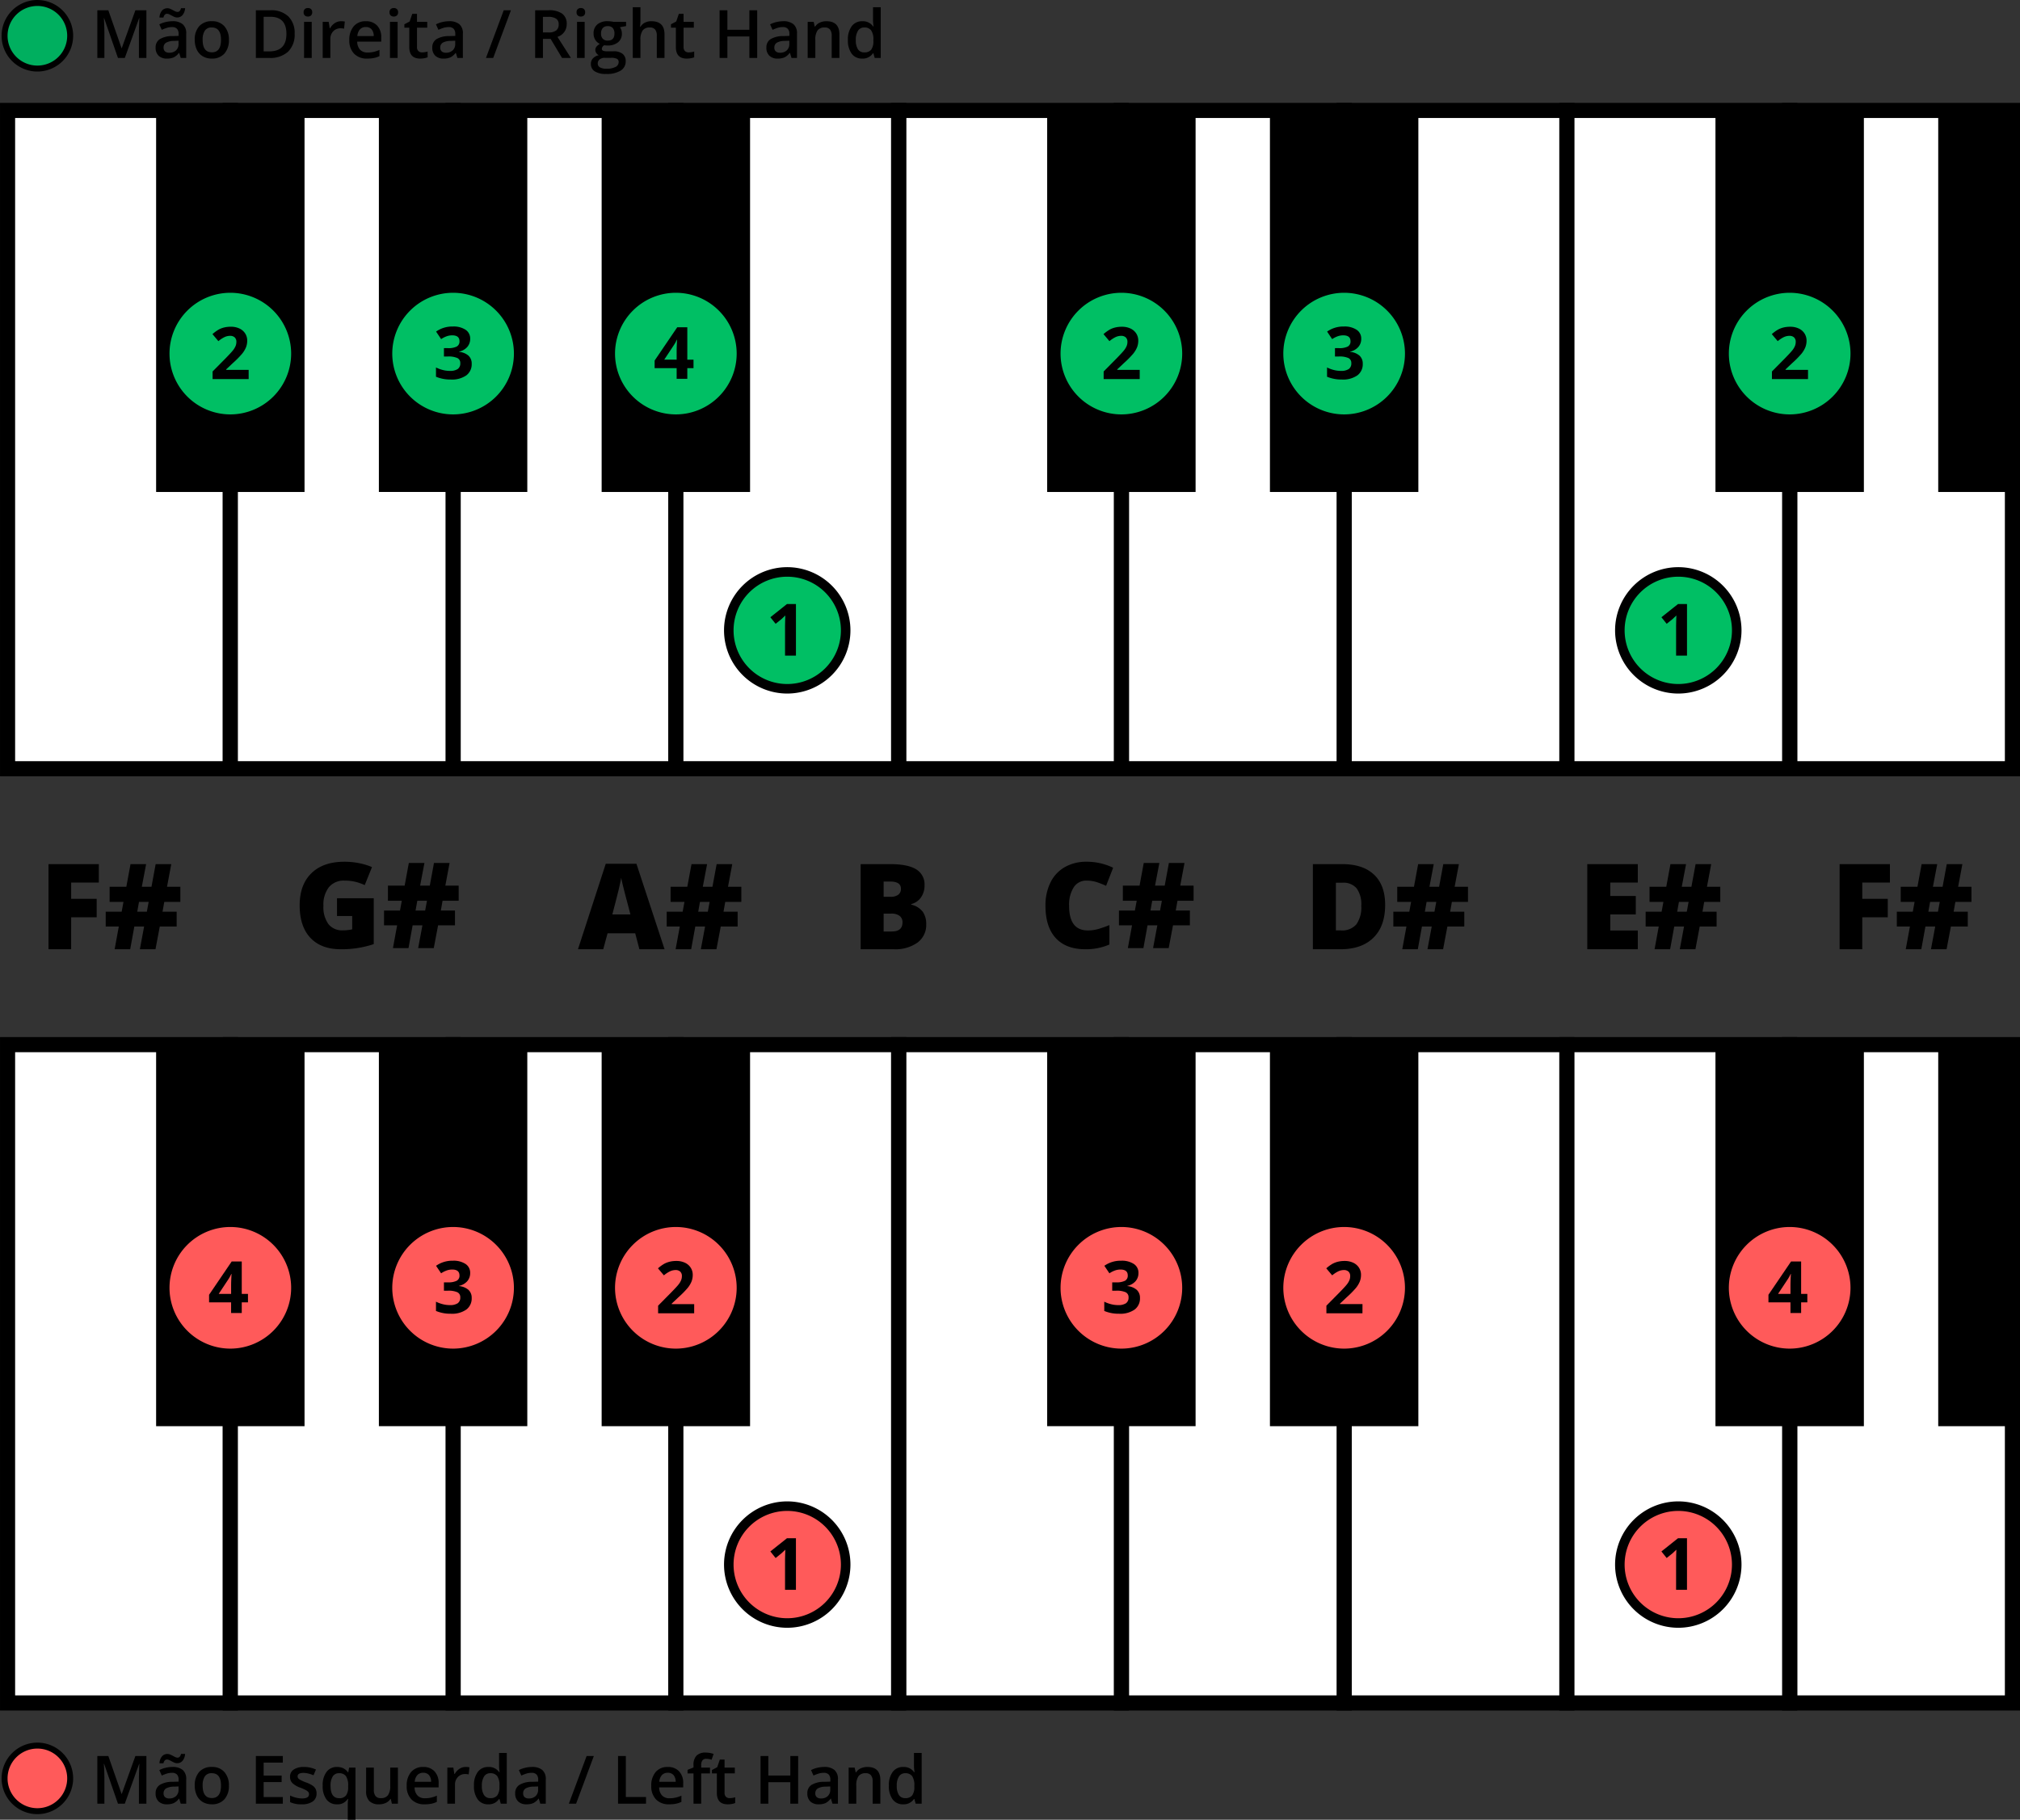 <svg xmlns="http://www.w3.org/2000/svg" width="580" height="522.614"><rect width="100%" height="100%" fill="#333333" stroke="none"/><g transform="translate(826.816 -618.395)"><circle cx="9.417" cy="9.417" r="9.417" transform="translate(-825.5 1119.723)" fill="#ff5a5a"/><path d="M-816.083 1120.579a8.561 8.561 0 0 1 8.561 8.561 8.561 8.561 0 0 1-8.561 8.561 8.561 8.561 0 0 1-8.561-8.561 8.561 8.561 0 0 1 8.561-8.561m0-1.712a10.285 10.285 0 0 0-10.273 10.273 10.284 10.284 0 0 0 10.273 10.273 10.285 10.285 0 0 0 10.273-10.273 10.285 10.285 0 0 0-10.273-10.273ZM-792.949 1136.4l-3.97-11.433h-.075q.16 2.547.159 4.775v6.658h-2.031v-13.69h3.155l3.8 10.89h.056l3.914-10.89h3.165v13.69h-2.154v-6.77q0-1.02.052-2.659t.089-1.986h-.075l-4.111 11.415ZM-774.924 1136.4l-.44-1.442h-.075a4.246 4.246 0 0 1-1.507 1.287 4.767 4.767 0 0 1-1.948.342 3.3 3.3 0 0 1-2.383-.824 3.083 3.083 0 0 1-.857-2.332 2.738 2.738 0 0 1 1.189-2.415 6.86 6.86 0 0 1 3.624-.89l1.788-.056v-.553a2.1 2.1 0 0 0-.463-1.484 1.892 1.892 0 0 0-1.437-.491 4.975 4.975 0 0 0-1.527.234 11.586 11.586 0 0 0-1.4.552l-.712-1.573a7.682 7.682 0 0 1 1.845-.669 8.488 8.488 0 0 1 1.891-.23 4.478 4.478 0 0 1 2.983.862 3.375 3.375 0 0 1 1.006 2.706v6.976Zm-1.049-11.621a1.932 1.932 0 0 1-.772-.163 8.273 8.273 0 0 1-.744-.366q-.366-.2-.712-.365a1.559 1.559 0 0 0-.665-.164q-.759 0-1.021 1.077h-1.142a3.331 3.331 0 0 1 .726-1.985 2.012 2.012 0 0 1 1.568-.683 1.992 1.992 0 0 1 .787.163 8.1 8.1 0 0 1 .749.366q.364.2.707.365a1.528 1.528 0 0 0 .66.164q.739 0 .992-1.077h1.171a3.4 3.4 0 0 1-.721 1.962 1.99 1.99 0 0 1-1.583.708Zm-2.227 10.121a2.725 2.725 0 0 0 1.924-.669 2.426 2.426 0 0 0 .726-1.877v-.9l-1.33.056a4.542 4.542 0 0 0-2.261.52 1.576 1.576 0 0 0-.707 1.418 1.383 1.383 0 0 0 .412 1.072 1.771 1.771 0 0 0 1.236.38ZM-761.094 1131.2a5.657 5.657 0 0 1-1.3 3.961 4.664 4.664 0 0 1-3.624 1.423 4.966 4.966 0 0 1-2.566-.656 4.315 4.315 0 0 1-1.713-1.882 6.4 6.4 0 0 1-.6-2.846 5.612 5.612 0 0 1 1.293-3.933 4.685 4.685 0 0 1 3.642-1.414 4.564 4.564 0 0 1 3.558 1.447 5.588 5.588 0 0 1 1.31 3.9Zm-7.538 0q0 3.586 2.65 3.586 2.622 0 2.622-3.586 0-3.549-2.64-3.549a2.252 2.252 0 0 0-2.009.918 4.671 4.671 0 0 0-.623 2.631ZM-745.607 1136.4h-7.743v-13.69h7.743v1.892h-5.505v3.726h5.159v1.873h-5.159v4.3h5.505ZM-735.925 1133.452a2.71 2.71 0 0 1-1.105 2.327 5.287 5.287 0 0 1-3.164.81 7.485 7.485 0 0 1-3.325-.627v-1.9a8.161 8.161 0 0 0 3.4.842q2.032 0 2.032-1.226a.978.978 0 0 0-.224-.656 2.7 2.7 0 0 0-.74-.543 12.709 12.709 0 0 0-1.433-.636 6.639 6.639 0 0 1-2.42-1.386 2.563 2.563 0 0 1-.632-1.8 2.363 2.363 0 0 1 1.072-2.065 5.089 5.089 0 0 1 2.917-.735 8.262 8.262 0 0 1 3.455.74l-.712 1.657a7.686 7.686 0 0 0-2.818-.693q-1.742 0-1.742.993a1 1 0 0 0 .454.824 9.965 9.965 0 0 0 1.981.927 9.04 9.04 0 0 1 1.863.908 2.706 2.706 0 0 1 .861.951 2.741 2.741 0 0 1 .28 1.288ZM-730.073 1136.589a3.584 3.584 0 0 1-3.005-1.409 6.313 6.313 0 0 1-1.086-3.938 6.32 6.32 0 0 1 1.1-3.956 3.637 3.637 0 0 1 3.043-1.428 4.086 4.086 0 0 1 1.746.361 3.659 3.659 0 0 1 1.381 1.184h.075l.243-1.357h1.826v14.963h-2.209v-4.392q0-.412.037-.871c.025-.3.047-.54.066-.7h-.122a3.393 3.393 0 0 1-3.095 1.543Zm.628-1.76a2.334 2.334 0 0 0 1.99-.8 4 4 0 0 0 .6-2.42v-.347a4.738 4.738 0 0 0-.623-2.762 2.332 2.332 0 0 0-2.009-.843 2.02 2.02 0 0 0-1.8.936 4.879 4.879 0 0 0-.618 2.688q.005 3.547 2.46 3.548ZM-714.295 1136.4l-.309-1.358h-.112a3.118 3.118 0 0 1-1.307 1.133 4.36 4.36 0 0 1-1.933.412 3.8 3.8 0 0 1-2.809-.936 3.882 3.882 0 0 1-.927-2.838v-6.769h2.219v6.386a2.772 2.772 0 0 0 .487 1.783 1.856 1.856 0 0 0 1.526.6 2.429 2.429 0 0 0 2.037-.829 4.564 4.564 0 0 0 .651-2.776v-5.159h2.209v10.351ZM-704.9 1136.589a5.01 5.01 0 0 1-3.778-1.409 5.347 5.347 0 0 1-1.363-3.881 5.867 5.867 0 0 1 1.264-3.989 4.366 4.366 0 0 1 3.474-1.452 4.27 4.27 0 0 1 3.24 1.246 4.761 4.761 0 0 1 1.189 3.427v1.189h-6.9a3.4 3.4 0 0 0 .815 2.317 2.835 2.835 0 0 0 2.163.81 7.95 7.95 0 0 0 1.709-.173 9.022 9.022 0 0 0 1.7-.576v1.789a6.8 6.8 0 0 1-1.629.543 10.005 10.005 0 0 1-1.884.159Zm-.4-9.064a2.21 2.21 0 0 0-1.681.665 3.163 3.163 0 0 0-.753 1.938h4.7a2.872 2.872 0 0 0-.618-1.943 2.113 2.113 0 0 0-1.654-.66ZM-693.124 1125.858a5.328 5.328 0 0 1 1.1.094l-.216 2.051a4.151 4.151 0 0 0-.974-.113 2.815 2.815 0 0 0-2.139.862 3.11 3.11 0 0 0-.819 2.238v5.412h-2.2v-10.356h1.723l.29 1.825h.113a4.1 4.1 0 0 1 1.343-1.47 3.2 3.2 0 0 1 1.779-.543ZM-686.616 1136.589a3.608 3.608 0 0 1-3.025-1.405 6.312 6.312 0 0 1-1.086-3.942 6.336 6.336 0 0 1 1.1-3.965 3.643 3.643 0 0 1 3.048-1.419 3.571 3.571 0 0 1 3.109 1.508h.112a13.208 13.208 0 0 1-.159-1.761v-3.773h2.21v14.57h-1.723l-.384-1.358h-.1a3.518 3.518 0 0 1-3.102 1.545Zm.59-1.779a2.393 2.393 0 0 0 1.975-.763 4.023 4.023 0 0 0 .637-2.477v-.309a4.636 4.636 0 0 0-.637-2.781 2.362 2.362 0 0 0-1.994-.824 2.025 2.025 0 0 0-1.789.941 4.825 4.825 0 0 0-.627 2.683 4.7 4.7 0 0 0 .609 2.626 2.054 2.054 0 0 0 1.826.904ZM-671.681 1136.4l-.441-1.442h-.074a4.249 4.249 0 0 1-1.508 1.287 4.767 4.767 0 0 1-1.948.342 3.3 3.3 0 0 1-2.383-.824 3.083 3.083 0 0 1-.856-2.332 2.736 2.736 0 0 1 1.189-2.415 6.853 6.853 0 0 1 3.623-.89l1.789-.056v-.553a2.1 2.1 0 0 0-.464-1.484 1.891 1.891 0 0 0-1.437-.491 4.973 4.973 0 0 0-1.526.234 11.6 11.6 0 0 0-1.405.552l-.711-1.573a7.674 7.674 0 0 1 1.844-.669 8.5 8.5 0 0 1 1.892-.23 4.476 4.476 0 0 1 2.982.862 3.372 3.372 0 0 1 1.007 2.706v6.976Zm-3.278-1.5a2.727 2.727 0 0 0 1.925-.669 2.428 2.428 0 0 0 .725-1.877v-.9l-1.329.056a4.549 4.549 0 0 0-2.262.52 1.578 1.578 0 0 0-.707 1.418 1.383 1.383 0 0 0 .412 1.072 1.771 1.771 0 0 0 1.236.38ZM-656.307 1122.712l-5.093 13.69h-2.079l5.1-13.69ZM-649.359 1136.4v-13.69h2.238v11.77h5.8v1.92ZM-634.677 1136.589a5.011 5.011 0 0 1-3.778-1.409 5.351 5.351 0 0 1-1.362-3.881 5.866 5.866 0 0 1 1.264-3.989 4.363 4.363 0 0 1 3.474-1.452 4.266 4.266 0 0 1 3.239 1.246 4.757 4.757 0 0 1 1.19 3.427v1.189h-6.9a3.4 3.4 0 0 0 .814 2.317 2.838 2.838 0 0 0 2.163.81 7.95 7.95 0 0 0 1.709-.173 9.03 9.03 0 0 0 1.7-.576v1.789a6.808 6.808 0 0 1-1.63.543 10 10 0 0 1-1.883.159Zm-.4-9.064a2.208 2.208 0 0 0-1.681.665 3.169 3.169 0 0 0-.754 1.938h4.7a2.872 2.872 0 0 0-.618-1.943 2.115 2.115 0 0 0-1.649-.66ZM-622.954 1127.712h-2.528v8.69h-2.21v-8.69h-1.7v-1.03l1.7-.674v-.674a3.765 3.765 0 0 1 .862-2.72 3.521 3.521 0 0 1 2.631-.885 7.022 7.022 0 0 1 2.285.384l-.581 1.667a5.066 5.066 0 0 0-1.554-.263 1.265 1.265 0 0 0-1.091.464 2.333 2.333 0 0 0-.342 1.39v.675h2.528ZM-617.335 1134.81a5.336 5.336 0 0 0 1.61-.253v1.657a4.328 4.328 0 0 1-.941.267 6.465 6.465 0 0 1-1.194.108q-3.128 0-3.127-3.3v-5.581h-1.413v-.974l1.517-.805.749-2.191h1.358v2.3h2.949v1.666h-2.949v5.544a1.554 1.554 0 0 0 .4 1.175 1.453 1.453 0 0 0 1.041.387ZM-597.644 1136.4h-2.247v-6.171h-6.309v6.171h-2.238v-13.69h2.238v5.6h6.311v-5.6h2.247ZM-587.793 1136.4l-.441-1.442h-.074a4.249 4.249 0 0 1-1.508 1.287 4.767 4.767 0 0 1-1.948.342 3.3 3.3 0 0 1-2.383-.824 3.083 3.083 0 0 1-.856-2.332 2.736 2.736 0 0 1 1.189-2.415 6.853 6.853 0 0 1 3.623-.89l1.789-.056v-.553a2.1 2.1 0 0 0-.464-1.484 1.891 1.891 0 0 0-1.437-.491 4.973 4.973 0 0 0-1.526.234 11.6 11.6 0 0 0-1.405.552l-.711-1.573a7.674 7.674 0 0 1 1.844-.669 8.5 8.5 0 0 1 1.892-.23 4.476 4.476 0 0 1 2.982.862 3.372 3.372 0 0 1 1.007 2.706v6.976Zm-3.278-1.5a2.727 2.727 0 0 0 1.925-.669 2.428 2.428 0 0 0 .725-1.877v-.9l-1.329.056a4.549 4.549 0 0 0-2.262.52 1.578 1.578 0 0 0-.707 1.418 1.383 1.383 0 0 0 .412 1.072 1.771 1.771 0 0 0 1.236.38ZM-574.038 1136.4h-2.21v-6.368a2.788 2.788 0 0 0-.482-1.788 1.866 1.866 0 0 0-1.531-.59 2.436 2.436 0 0 0-2.042.824 4.553 4.553 0 0 0-.646 2.762v5.16h-2.2v-10.356h1.723l.309 1.357h.112a3.058 3.058 0 0 1 1.33-1.142 4.462 4.462 0 0 1 1.91-.4q3.727 0 3.727 3.793ZM-567.484 1136.589a3.6 3.6 0 0 1-3.024-1.405 6.306 6.306 0 0 1-1.087-3.942 6.329 6.329 0 0 1 1.1-3.965 3.64 3.64 0 0 1 3.048-1.419 3.568 3.568 0 0 1 3.108 1.508h.113a13.076 13.076 0 0 1-.16-1.761v-3.773h2.21v14.57h-1.724l-.384-1.358h-.1a3.517 3.517 0 0 1-3.1 1.545Zm.59-1.779a2.4 2.4 0 0 0 1.976-.763 4.017 4.017 0 0 0 .636-2.477v-.309a4.645 4.645 0 0 0-.636-2.781 2.365 2.365 0 0 0-1.995-.824 2.023 2.023 0 0 0-1.788.941 4.824 4.824 0 0 0-.628 2.683 4.7 4.7 0 0 0 .609 2.626 2.055 2.055 0 0 0 1.826.904Z"/><path fill="#fff" d="M-696.721 918.41h63.962v189.067h-63.962z"/><path d="M-630.587 1109.649h-68.306v-193.41h68.306Zm-63.962-4.343h59.619V920.582h-59.619Z"/><path fill="#fff" d="M-440.873 918.41h63.962v189.067h-63.962z"/><path d="M-374.739 1109.649h-68.306v-193.41h68.306Zm-63.963-4.343h59.619V920.582H-438.7Z"/><path fill="#fff" d="M-824.644 918.41h63.962v189.067h-63.962z"/><path d="M-758.511 1109.649h-68.3v-193.41h68.3Zm-63.962-4.343h59.619V920.582h-59.619Z"/><path fill="#fff" d="M-504.835 918.41h63.962v189.067h-63.962z"/><path d="M-438.7 1109.649H-507v-193.41h68.3Zm-63.961-4.343h59.618V920.582h-59.618Z"/><path d="M-462.181 918.41h42.615v109.58h-42.615z"/><path fill="#fff" d="M-760.683 918.41h63.962v189.067h-63.962z"/><path d="M-694.549 1109.649h-68.3v-193.41h68.3Zm-63.962-4.343h59.618V920.582h-59.618Z"/><path fill="#fff" d="M-568.797 918.41h63.962v189.067h-63.962z"/><path d="M-502.663 1109.649h-68.306v-193.41h68.306Zm-63.962-4.343h59.618V920.582h-59.618ZM-718.028 918.41h42.615v109.58h-42.615z"/><path fill="#fff" d="M-632.759 918.41h63.962v189.067h-63.962z"/><path d="M-566.625 1109.649h-68.3v-193.41h68.3Zm-63.962-4.343h59.618V920.582h-59.618Z"/><path d="M-654.066 918.41h42.615v109.58h-42.615zM-781.99 918.41h42.615v109.58h-42.615z"/><path fill="#fff" d="M-312.949 918.41h63.962v189.067h-63.962z"/><path d="M-246.816 1109.649h-68.305v-193.41h68.305Zm-63.962-4.343h59.619V920.582h-59.619Z"/><path fill="#fff" d="M-376.911 918.41h63.962v189.067h-63.962z"/><path d="M-310.778 1109.649h-68.3v-193.41h68.3Zm-63.961-4.343h59.618V920.582h-59.618ZM-526.142 918.41h42.615v109.58h-42.615z"/><path d="M-334.257 918.41h42.615v109.58h-42.615zM-270.295 918.41h21.307v109.58h-21.307z"/><circle cx="16.437" cy="16.437" r="16.437" transform="translate(-329.387 971.81)" fill="#ff5a5a"/><path d="M-312.949 972.838a15.409 15.409 0 0 1 15.409 15.409 15.409 15.409 0 0 1-15.409 15.41 15.41 15.41 0 0 1-15.41-15.41 15.409 15.409 0 0 1 15.41-15.409m0-2.055a17.484 17.484 0 0 0-17.465 17.464 17.485 17.485 0 0 0 17.465 17.465 17.485 17.485 0 0 0 17.464-17.465 17.484 17.484 0 0 0-17.464-17.464Z" fill="#ff5a5a"/><path d="M-307.878 992.424h-1.783v3.07h-3.06v-3.07h-6.323v-2.179l6.495-9.564h2.888v9.312h1.783Zm-4.843-2.431v-2.514q0-.629.05-1.824t.081-1.388h-.081a11.341 11.341 0 0 1-.9 1.622l-2.715 4.1Z"/><circle cx="16.779" cy="16.779" r="16.779" transform="translate(-361.71 1050.954)" fill="#ff5a5a"/><path d="M-344.93 1052.324a15.409 15.409 0 0 1 15.409 15.41 15.409 15.409 0 0 1-15.409 15.41 15.41 15.41 0 0 1-15.41-15.41 15.41 15.41 0 0 1 15.41-15.41m0-2.739a18.17 18.17 0 0 0-18.15 18.149 18.17 18.17 0 0 0 18.15 18.149 18.169 18.169 0 0 0 18.149-18.149 18.169 18.169 0 0 0-18.149-18.149Z"/><path d="M-342.433 1074.979h-3.131v-8.572l.03-1.408.051-1.54q-.78.78-1.084 1.023l-1.7 1.368-1.511-1.885 4.773-3.8h2.574Z"/><circle cx="16.437" cy="16.437" r="16.437" transform="translate(-457.31 971.81)" fill="#ff5a5a"/><path d="M-440.873 972.838a15.41 15.41 0 0 1 15.41 15.409 15.41 15.41 0 0 1-15.41 15.41 15.41 15.41 0 0 1-15.41-15.41 15.409 15.409 0 0 1 15.41-15.409m0-2.055a17.484 17.484 0 0 0-17.465 17.464 17.485 17.485 0 0 0 17.465 17.465 17.484 17.484 0 0 0 17.464-17.465 17.483 17.483 0 0 0-17.464-17.464Z" fill="#ff5a5a"/><path d="M-435.614 995.559h-10.355v-2.177l3.718-3.761q1.652-1.69 2.159-2.344a5.2 5.2 0 0 0 .729-1.212 3.09 3.09 0 0 0 .223-1.155 1.685 1.685 0 0 0-.491-1.327 1.911 1.911 0 0 0-1.313-.436 3.761 3.761 0 0 0-1.671.4 8.59 8.59 0 0 0-1.692 1.125l-1.7-2.016a11.109 11.109 0 0 1 1.814-1.318 6.66 6.66 0 0 1 1.57-.592 8.025 8.025 0 0 1 1.9-.208 5.656 5.656 0 0 1 2.453.506 3.915 3.915 0 0 1 1.651 1.419 3.765 3.765 0 0 1 .588 2.087 5.111 5.111 0 0 1-.36 1.921 7.367 7.367 0 0 1-1.109 1.829 27.451 27.451 0 0 1-2.659 2.685l-1.9 1.794v.141h6.454Z"/><circle cx="16.437" cy="16.437" r="16.437" transform="translate(-521.272 971.81)" fill="#ff5a5a"/><path d="M-504.835 972.838a15.41 15.41 0 0 1 15.41 15.409 15.41 15.41 0 0 1-15.41 15.41 15.41 15.41 0 0 1-15.41-15.41 15.409 15.409 0 0 1 15.41-15.409m0-2.055a17.483 17.483 0 0 0-17.465 17.464 17.484 17.484 0 0 0 17.464 17.465 17.484 17.484 0 0 0 17.464-17.465 17.483 17.483 0 0 0-17.464-17.464Z" fill="#ff5a5a"/><path d="M-499.931 983.993a3.49 3.49 0 0 1-.84 2.361 4.363 4.363 0 0 1-2.361 1.337v.06a4.732 4.732 0 0 1 2.715 1.09 3.05 3.05 0 0 1 .922 2.335 3.959 3.959 0 0 1-1.55 3.329 7.144 7.144 0 0 1-4.428 1.191 10.745 10.745 0 0 1-4.276-.8v-2.666a9.543 9.543 0 0 0 1.895.709 7.945 7.945 0 0 0 2.046.274 3.971 3.971 0 0 0 2.29-.527 1.933 1.933 0 0 0 .74-1.692 1.526 1.526 0 0 0-.851-1.479 6.289 6.289 0 0 0-2.716-.436h-1.124v-2.4h1.145a5.321 5.321 0 0 0 2.518-.452 1.627 1.627 0 0 0 .8-1.545q0-1.68-2.107-1.682a4.8 4.8 0 0 0-1.485.244 7.242 7.242 0 0 0-1.677.841l-1.449-2.159a8.056 8.056 0 0 1 4.834-1.458 6.243 6.243 0 0 1 3.632.931 2.991 2.991 0 0 1 1.327 2.594Z"/><circle cx="16.779" cy="16.779" r="16.779" transform="translate(-617.557 1050.954)" fill="#ff5a5a"/><path d="M-600.778 1052.324a15.41 15.41 0 0 1 15.41 15.41 15.41 15.41 0 0 1-15.41 15.41 15.41 15.41 0 0 1-15.41-15.41 15.41 15.41 0 0 1 15.41-15.41m0-2.739a18.169 18.169 0 0 0-18.149 18.149 18.17 18.17 0 0 0 18.149 18.149 18.169 18.169 0 0 0 18.149-18.149 18.169 18.169 0 0 0-18.149-18.149Z"/><path d="M-598.281 1074.979h-3.13v-8.573l.03-1.408.051-1.54q-.781.781-1.085 1.024l-1.7 1.368-1.51-1.885 4.773-3.8h2.573Z"/><circle cx="16.437" cy="16.437" r="16.437" transform="translate(-649.196 971.81)" fill="#ff5a5a"/><path d="M-632.759 972.838a15.409 15.409 0 0 1 15.41 15.409 15.41 15.41 0 0 1-15.41 15.41 15.41 15.41 0 0 1-15.41-15.41 15.41 15.41 0 0 1 15.41-15.409m0-2.055a17.483 17.483 0 0 0-17.464 17.464 17.484 17.484 0 0 0 17.464 17.465 17.484 17.484 0 0 0 17.464-17.465 17.483 17.483 0 0 0-17.464-17.464Z" fill="#ff5a5a"/><path d="M-627.5 995.559h-10.355v-2.177l3.719-3.761q1.652-1.69 2.158-2.344a5.164 5.164 0 0 0 .729-1.212 3.09 3.09 0 0 0 .223-1.155 1.682 1.682 0 0 0-.491-1.327 1.908 1.908 0 0 0-1.312-.436 3.762 3.762 0 0 0-1.672.4 8.589 8.589 0 0 0-1.692 1.125l-1.7-2.016a11.15 11.15 0 0 1 1.814-1.318 6.676 6.676 0 0 1 1.57-.592 8.025 8.025 0 0 1 1.905-.208 5.656 5.656 0 0 1 2.453.506 3.916 3.916 0 0 1 1.651 1.419 3.765 3.765 0 0 1 .588 2.087 5.111 5.111 0 0 1-.36 1.921 7.366 7.366 0 0 1-1.115 1.839 27.33 27.33 0 0 1-2.659 2.685l-1.9 1.794v.141h6.454Z"/><circle cx="16.437" cy="16.437" r="16.437" transform="translate(-713.158 971.81)" fill="#ff5a5a"/><path d="M-696.721 972.838a15.409 15.409 0 0 1 15.41 15.409 15.41 15.41 0 0 1-15.41 15.41 15.409 15.409 0 0 1-15.409-15.41 15.409 15.409 0 0 1 15.409-15.409m0-2.055a17.483 17.483 0 0 0-17.464 17.464 17.484 17.484 0 0 0 17.464 17.465 17.485 17.485 0 0 0 17.465-17.465 17.484 17.484 0 0 0-17.465-17.464Z" fill="#ff5a5a"/><path d="M-691.816 983.993a3.491 3.491 0 0 1-.841 2.361 4.363 4.363 0 0 1-2.361 1.337v.06a4.729 4.729 0 0 1 2.715 1.09 3.051 3.051 0 0 1 .923 2.335 3.957 3.957 0 0 1-1.551 3.329 7.144 7.144 0 0 1-4.428 1.191 10.745 10.745 0 0 1-4.276-.8v-2.666a9.543 9.543 0 0 0 1.9.709 7.946 7.946 0 0 0 2.047.274 3.975 3.975 0 0 0 2.29-.527 1.933 1.933 0 0 0 .739-1.692 1.526 1.526 0 0 0-.851-1.479 6.286 6.286 0 0 0-2.715-.436h-1.125v-2.4h1.145a5.319 5.319 0 0 0 2.518-.452 1.628 1.628 0 0 0 .8-1.545Q-694.9 983-697 983a4.8 4.8 0 0 0-1.485.244 7.217 7.217 0 0 0-1.676.841l-1.45-2.159a8.058 8.058 0 0 1 4.834-1.458 6.241 6.241 0 0 1 3.632.931 2.992 2.992 0 0 1 1.329 2.594Z"/><circle cx="16.437" cy="16.437" r="16.437" transform="translate(-777.119 971.81)" fill="#ff5a5a"/><path d="M-760.683 972.838a15.409 15.409 0 0 1 15.41 15.409 15.41 15.41 0 0 1-15.41 15.41 15.409 15.409 0 0 1-15.409-15.41 15.409 15.409 0 0 1 15.409-15.409m0-2.055a17.483 17.483 0 0 0-17.464 17.464 17.484 17.484 0 0 0 17.464 17.465 17.485 17.485 0 0 0 17.465-17.465 17.484 17.484 0 0 0-17.465-17.464Z" fill="#ff5a5a"/><path d="M-755.612 992.424h-1.788v3.07h-3.06v-3.07h-6.323v-2.179l6.495-9.564h2.888v9.312h1.783Zm-4.843-2.431v-2.514q0-.629.051-1.824c.034-.8.06-1.259.081-1.388h-.081a11.342 11.342 0 0 1-.9 1.622l-2.715 4.1ZM-292.11 891.015h-6.5V866.57h14.446v5.3h-7.942v4.665h7.324v5.3h-7.324ZM-265.374 877.422l-.5 2.809h4.063v4.247h-4.849l-1.237 6.537h-4.482l1.221-6.537h-2.809l-1.187 6.537h-4.465l1.2-6.537h-3.762v-4.247h4.582l.518-2.809h-3.98v-4.348h4.8l1.2-6.5h4.481l-1.237 6.5h2.776l1.2-6.5h4.482l-1.221 6.5h3.829v4.348Zm-7.758 2.809h2.759l.518-2.809h-2.775ZM-356.551 891.015h-14.514V866.57h14.514v5.3h-7.909v3.846h7.324v5.3h-7.324v4.615h7.909ZM-337.49 877.422l-.5 2.809h4.063v4.247h-4.849l-1.237 6.537h-4.487l1.221-6.537h-2.809l-1.187 6.537h-4.465l1.2-6.537h-3.762v-4.247h4.582l.518-2.809h-3.98v-4.348h4.8l1.2-6.5h4.481l-1.237 6.5h2.776l1.2-6.5h4.482l-1.221 6.5h3.829v4.348Zm-7.758 2.809h2.759l.518-2.809h-2.775ZM-429.1 878.274q0 6.12-3.369 9.431t-9.472 3.31h-7.909V866.57h8.46q5.886 0 9.088 3.01t3.202 8.694Zm-6.855.234a7.773 7.773 0 0 0-1.329-4.982 4.92 4.92 0 0 0-4.039-1.623h-1.922v13.7h1.471a5.329 5.329 0 0 0 4.414-1.747 8.439 8.439 0 0 0 1.403-5.348ZM-409.94 877.421l-.5 2.809h4.063v4.247h-4.849l-1.237 6.538h-4.481l1.221-6.538h-2.809l-1.188 6.538h-4.464l1.2-6.538h-3.762v-4.247h4.581l.519-2.809h-3.98v-4.347h4.8l1.2-6.5h4.481l-1.237 6.5h2.775l1.2-6.5h4.481l-1.22 6.5h3.829v4.347Zm-7.758 2.809h2.759l.518-2.809h-2.779ZM-514.845 871.3a4.212 4.212 0 0 0-3.679 1.931 9.326 9.326 0 0 0-1.321 5.326q0 7.056 5.368 7.056a10.989 10.989 0 0 0 3.143-.452 31.436 31.436 0 0 0 3.06-1.087v5.585a16.931 16.931 0 0 1-6.922 1.354q-5.535 0-8.486-3.21t-2.951-9.28a14.791 14.791 0 0 1 1.43-6.671 10.224 10.224 0 0 1 4.113-4.423 12.42 12.42 0 0 1 6.312-1.547 17.389 17.389 0 0 1 7.574 1.723l-2.023 5.2a22.7 22.7 0 0 0-2.709-1.07 9.458 9.458 0 0 0-2.909-.435ZM-488.728 877.087l-.5 2.809h4.063v4.247h-4.849l-1.237 6.538h-4.482l1.221-6.538h-2.809l-1.187 6.538h-4.465l1.2-6.538h-3.762V879.9h4.582l.518-2.809h-3.979v-4.351h4.8l1.2-6.505h4.481l-1.237 6.505h2.776l1.2-6.505h4.481l-1.221 6.505h3.829v4.347Zm-7.758 2.809h2.759l.518-2.809h-2.775ZM-579.7 866.57h8.527q4.981 0 7.4 1.48a5.015 5.015 0 0 1 2.416 4.606 5.825 5.825 0 0 1-1.053 3.511 4.7 4.7 0 0 1-2.776 1.873v.167a5.7 5.7 0 0 1 3.294 2.007 6.054 6.054 0 0 1 1.02 3.645 6.244 6.244 0 0 1-2.5 5.242 10.946 10.946 0 0 1-6.813 1.914h-9.515Zm6.6 9.38h1.99a3.6 3.6 0 0 0 2.2-.585 2.04 2.04 0 0 0 .777-1.739q0-2.056-3.11-2.057h-1.857Zm0 4.832v5.134h2.324q3.093 0 3.094-2.609a2.248 2.248 0 0 0-.828-1.873 3.815 3.815 0 0 0-2.4-.652ZM-643.226 891.015l-1.2-4.581h-7.942l-1.238 4.581h-7.256l7.975-24.545h8.812l8.075 24.545Zm-2.575-10-1.053-4.015q-.369-1.338-.9-3.462t-.694-3.043q-.15.853-.593 2.809t-1.959 7.712ZM-618.58 877.422l-.5 2.809h4.063v4.247h-4.849l-1.238 6.537h-4.481l1.221-6.537h-2.809l-1.187 6.537h-4.465l1.2-6.537h-3.762v-4.247h4.581l.519-2.809h-3.98v-4.348h4.8l1.2-6.5h4.481l-1.237 6.5h2.775l1.2-6.5h4.481l-1.22 6.5h3.829v4.348Zm-7.758 2.809h2.759l.518-2.809h-2.776ZM-730.056 876.368h10.551v13.176a29.013 29.013 0 0 1-9.448 1.471q-5.652 0-8.736-3.277t-3.085-9.347q0-5.919 3.377-9.213t9.464-3.294a20.931 20.931 0 0 1 4.356.435 18.426 18.426 0 0 1 3.57 1.1l-2.09 5.183a12.933 12.933 0 0 0-5.8-1.3 5.515 5.515 0 0 0-4.473 1.881 8.141 8.141 0 0 0-1.58 5.376 8.236 8.236 0 0 0 1.43 5.225 4.954 4.954 0 0 0 4.121 1.8 12.072 12.072 0 0 0 2.709-.284v-3.829h-4.364ZM-699.742 877.087l-.5 2.809h4.063v4.247h-4.849l-1.238 6.538h-4.481l1.221-6.538h-2.809l-1.187 6.538h-4.465l1.2-6.538h-3.762V879.9h4.582l.518-2.809h-3.98v-4.351h4.8l1.2-6.505h4.481l-1.237 6.505h2.775l1.2-6.505h4.481l-1.22 6.505h3.829v4.347Zm-7.758 2.813h2.759l.518-2.809H-707ZM-806.386 891.015h-6.5V866.57h14.446v5.3h-7.942v4.665h7.324v5.3h-7.324ZM-779.65 877.422l-.5 2.809h4.063v4.247h-4.849l-1.237 6.537h-4.481l1.22-6.537h-2.809l-1.187 6.537h-4.47l1.2-6.537h-3.762v-4.247h4.582l.518-2.809h-3.979v-4.348h4.8l1.2-6.5h4.481l-1.237 6.5h2.776l1.2-6.5h4.481l-1.221 6.5h3.829v4.348Zm-7.758 2.809h2.759l.518-2.809h-2.775Z"/><circle cx="9.417" cy="9.417" r="9.417" transform="translate(-825.501 619.252)" fill="#00af5f"/><path d="M-816.084 620.108a8.56 8.56 0 0 1 8.561 8.561 8.56 8.56 0 0 1-8.561 8.561 8.561 8.561 0 0 1-8.561-8.561 8.561 8.561 0 0 1 8.561-8.561m0-1.713a10.286 10.286 0 0 0-10.273 10.274 10.285 10.285 0 0 0 10.273 10.273 10.286 10.286 0 0 0 10.274-10.273 10.286 10.286 0 0 0-10.274-10.269ZM-792.949 635.033l-3.97-11.433h-.075q.16 2.547.159 4.776v6.657h-2.031v-13.689h3.155l3.8 10.889h.056l3.914-10.889h3.165v13.689h-2.154v-6.77q0-1.02.052-2.659t.089-1.985h-.075l-4.111 11.414ZM-774.924 635.033l-.44-1.442h-.075a4.252 4.252 0 0 1-1.507 1.288 4.769 4.769 0 0 1-1.948.341 3.3 3.3 0 0 1-2.383-.824 3.082 3.082 0 0 1-.857-2.331 2.739 2.739 0 0 1 1.189-2.416 6.87 6.87 0 0 1 3.624-.89l1.788-.056v-.552a2.092 2.092 0 0 0-.463-1.484 1.889 1.889 0 0 0-1.437-.492 4.975 4.975 0 0 0-1.527.234 11.58 11.58 0 0 0-1.4.553l-.712-1.573a7.642 7.642 0 0 1 1.845-.67 8.48 8.48 0 0 1 1.891-.229 4.483 4.483 0 0 1 2.983.861 3.377 3.377 0 0 1 1.006 2.706v6.976Zm-1.049-11.62a1.935 1.935 0 0 1-.772-.164q-.379-.164-.744-.365a12.399 12.399 0 0 0-.712-.365 1.559 1.559 0 0 0-.665-.164q-.759 0-1.021 1.077h-1.142a3.325 3.325 0 0 1 .726-1.985 2.01 2.01 0 0 1 1.568-.684 1.994 1.994 0 0 1 .787.164c.256.109.505.231.749.365s.479.256.707.365a1.529 1.529 0 0 0 .66.164q.739 0 .992-1.077h1.171a3.4 3.4 0 0 1-.721 1.962 1.991 1.991 0 0 1-1.583.707Zm-2.228 10.122a2.726 2.726 0 0 0 1.924-.67 2.425 2.425 0 0 0 .726-1.877v-.9l-1.33.056a4.554 4.554 0 0 0-2.261.52 1.578 1.578 0 0 0-.707 1.419 1.383 1.383 0 0 0 .412 1.072 1.775 1.775 0 0 0 1.237.38ZM-761.094 629.836a5.656 5.656 0 0 1-1.3 3.961 4.664 4.664 0 0 1-3.624 1.423 4.965 4.965 0 0 1-2.566-.655 4.321 4.321 0 0 1-1.713-1.882 6.406 6.406 0 0 1-.6-2.847 5.609 5.609 0 0 1 1.297-3.936 4.682 4.682 0 0 1 3.642-1.414 4.563 4.563 0 0 1 3.558 1.446 5.59 5.59 0 0 1 1.306 3.904Zm-7.538 0q0 3.586 2.65 3.586 2.622 0 2.622-3.586 0-3.547-2.64-3.549a2.252 2.252 0 0 0-2.009.918 4.671 4.671 0 0 0-.623 2.631ZM-742.217 628.057a6.821 6.821 0 0 1-1.882 5.183 7.562 7.562 0 0 1-5.422 1.793h-3.829v-13.689h4.232a7 7 0 0 1 5.084 1.76 6.574 6.574 0 0 1 1.817 4.953Zm-2.36.075q0-4.916-4.6-4.916h-1.938v9.935h1.591q4.947 0 4.947-5.019ZM-739.642 621.933a1.219 1.219 0 0 1 .323-.908 1.259 1.259 0 0 1 .922-.318 1.232 1.232 0 0 1 .9.318 1.219 1.219 0 0 1 .323.908 1.2 1.2 0 0 1-.323.885 1.218 1.218 0 0 1-.9.323 1.245 1.245 0 0 1-.922-.323 1.2 1.2 0 0 1-.323-.885Zm2.331 13.1h-2.2v-10.356h2.2ZM-728.911 624.49a5.327 5.327 0 0 1 1.1.093l-.215 2.051a4.164 4.164 0 0 0-.974-.112 2.818 2.818 0 0 0-2.14.861 3.115 3.115 0 0 0-.819 2.238v5.412h-2.2v-10.356h1.723l.29 1.826h.112a4.1 4.1 0 0 1 1.344-1.47 3.193 3.193 0 0 1 1.779-.543ZM-721.374 635.22a5.007 5.007 0 0 1-3.778-1.409 5.351 5.351 0 0 1-1.362-3.881 5.868 5.868 0 0 1 1.264-3.989 4.363 4.363 0 0 1 3.474-1.451 4.265 4.265 0 0 1 3.239 1.245 4.757 4.757 0 0 1 1.19 3.427v1.189h-6.9a3.406 3.406 0 0 0 .814 2.318 2.841 2.841 0 0 0 2.163.81 7.952 7.952 0 0 0 1.709-.174 8.949 8.949 0 0 0 1.7-.575v1.788a6.774 6.774 0 0 1-1.63.543 9.993 9.993 0 0 1-1.883.159Zm-.4-9.064a2.212 2.212 0 0 0-1.681.665 3.167 3.167 0 0 0-.754 1.938h4.7a2.869 2.869 0 0 0-.618-1.942 2.112 2.112 0 0 0-1.649-.661ZM-714.978 621.933a1.215 1.215 0 0 1 .323-.908 1.259 1.259 0 0 1 .922-.318 1.231 1.231 0 0 1 .9.318 1.216 1.216 0 0 1 .324.908 1.193 1.193 0 0 1-.324.885 1.217 1.217 0 0 1-.9.323 1.245 1.245 0 0 1-.922-.323 1.192 1.192 0 0 1-.323-.885Zm2.331 13.1h-2.2v-10.356h2.2ZM-705.643 633.441a5.345 5.345 0 0 0 1.611-.253v1.658a4.477 4.477 0 0 1-.942.267 6.532 6.532 0 0 1-1.193.107q-3.128 0-3.128-3.3v-5.58h-1.414v-.974l1.517-.8.749-2.191h1.358v2.3h2.95v1.667h-2.95v5.543a1.553 1.553 0 0 0 .4 1.175 1.449 1.449 0 0 0 1.042.381ZM-695.484 635.033l-.44-1.442H-696a4.244 4.244 0 0 1-1.507 1.288 4.769 4.769 0 0 1-1.948.341 3.3 3.3 0 0 1-2.383-.824 3.082 3.082 0 0 1-.857-2.331 2.737 2.737 0 0 1 1.19-2.416 6.863 6.863 0 0 1 3.623-.89l1.789-.056v-.552a2.092 2.092 0 0 0-.464-1.484 1.889 1.889 0 0 0-1.437-.492 4.973 4.973 0 0 0-1.526.234 11.592 11.592 0 0 0-1.405.553l-.711-1.573a7.619 7.619 0 0 1 1.844-.67 8.482 8.482 0 0 1 1.892-.229 4.48 4.48 0 0 1 2.982.861 3.373 3.373 0 0 1 1.007 2.706v6.976Zm-3.277-1.5a2.726 2.726 0 0 0 1.924-.67 2.425 2.425 0 0 0 .726-1.877v-.9l-1.33.056a4.557 4.557 0 0 0-2.261.52 1.58 1.58 0 0 0-.707 1.419 1.383 1.383 0 0 0 .412 1.072 1.775 1.775 0 0 0 1.236.382ZM-680.109 621.344l-5.093 13.689h-2.079l5.1-13.689ZM-670.923 629.565v5.468h-2.238v-13.689h3.867a6.36 6.36 0 0 1 3.924.992 3.567 3.567 0 0 1 1.273 3 3.746 3.746 0 0 1-2.659 3.643l3.867 6.058h-2.547l-3.277-5.468Zm0-1.854h1.554a3.548 3.548 0 0 0 2.266-.581 2.1 2.1 0 0 0 .7-1.723 1.852 1.852 0 0 0-.759-1.666 4.149 4.149 0 0 0-2.285-.506h-1.479ZM-661.269 621.933a1.215 1.215 0 0 1 .323-.908 1.259 1.259 0 0 1 .922-.318 1.235 1.235 0 0 1 .9.318 1.219 1.219 0 0 1 .323.908 1.2 1.2 0 0 1-.323.885 1.221 1.221 0 0 1-.9.323 1.245 1.245 0 0 1-.922-.323 1.192 1.192 0 0 1-.323-.885Zm2.331 13.1h-2.2v-10.356h2.2ZM-647.046 624.677v1.208l-1.77.328a2.818 2.818 0 0 1 .4.8 3.176 3.176 0 0 1 .159 1.011 3.1 3.1 0 0 1-1.1 2.519 4.621 4.621 0 0 1-3.043.918 4.927 4.927 0 0 1-.9-.075 1.238 1.238 0 0 0-.711 1.03.571.571 0 0 0 .332.533 2.866 2.866 0 0 0 1.222.178h1.807a4.018 4.018 0 0 1 2.6.731 2.568 2.568 0 0 1 .89 2.106 3.064 3.064 0 0 1-1.452 2.716 7.636 7.636 0 0 1-4.2.955 5.793 5.793 0 0 1-3.23-.749 2.422 2.422 0 0 1-1.114-2.135 2.27 2.27 0 0 1 .6-1.606 3.236 3.236 0 0 1 1.69-.9 1.659 1.659 0 0 1-.726-.6 1.529 1.529 0 0 1-.285-.876 1.508 1.508 0 0 1 .327-.983 3.793 3.793 0 0 1 .974-.8 2.884 2.884 0 0 1-1.306-1.128 3.319 3.319 0 0 1-.5-1.831 3.279 3.279 0 0 1 1.063-2.612 4.467 4.467 0 0 1 3.029-.927 7.3 7.3 0 0 1 .922.061 5.668 5.668 0 0 1 .726.126Zm-8.137 11.967a1.21 1.21 0 0 0 .642 1.1 3.521 3.521 0 0 0 1.8.384 5.449 5.449 0 0 0 2.678-.515 1.543 1.543 0 0 0 .88-1.367 1.025 1.025 0 0 0-.482-.96 3.88 3.88 0 0 0-1.793-.285h-1.667a2.343 2.343 0 0 0-1.5.444 1.461 1.461 0 0 0-.558 1.199Zm.946-8.615a2.083 2.083 0 0 0 .5 1.5 1.893 1.893 0 0 0 1.437.525q1.911 0 1.91-2.042a2.318 2.318 0 0 0-.473-1.559 1.8 1.8 0 0 0-1.437-.547 1.853 1.853 0 0 0-1.447.543 2.283 2.283 0 0 0-.49 1.58ZM-636.016 635.033h-2.21v-6.367a2.787 2.787 0 0 0-.482-1.789 1.864 1.864 0 0 0-1.531-.59 2.432 2.432 0 0 0-2.036.829 4.566 4.566 0 0 0-.651 2.776v5.141h-2.2v-14.57h2.2v3.7a17.233 17.233 0 0 1-.112 1.9h.14a3.054 3.054 0 0 1 1.25-1.161 4.028 4.028 0 0 1 1.868-.412q3.765 0 3.764 3.792ZM-629.1 633.441a5.333 5.333 0 0 0 1.61-.253v1.658a4.448 4.448 0 0 1-.941.267 6.532 6.532 0 0 1-1.193.107q-3.128 0-3.128-3.3v-5.58h-1.414v-.974l1.517-.8.749-2.191h1.358v2.3h2.949v1.667h-2.949v5.543a1.553 1.553 0 0 0 .4 1.175 1.449 1.449 0 0 0 1.042.381ZM-609.405 635.033h-2.247v-6.171h-6.311v6.171h-2.237v-13.689h2.238v5.6h6.311v-5.6h2.247ZM-599.554 635.033l-.44-1.442h-.075a4.254 4.254 0 0 1-1.508 1.288 4.764 4.764 0 0 1-1.947.341 3.3 3.3 0 0 1-2.383-.824 3.082 3.082 0 0 1-.857-2.331 2.739 2.739 0 0 1 1.189-2.416 6.87 6.87 0 0 1 3.624-.89l1.788-.056v-.552a2.092 2.092 0 0 0-.463-1.484 1.889 1.889 0 0 0-1.437-.492 4.975 4.975 0 0 0-1.527.234 11.514 11.514 0 0 0-1.4.553l-.712-1.573a7.642 7.642 0 0 1 1.845-.67 8.48 8.48 0 0 1 1.891-.229 4.479 4.479 0 0 1 2.982.861 3.374 3.374 0 0 1 1.007 2.706v6.976Zm-3.277-1.5a2.727 2.727 0 0 0 1.924-.67 2.429 2.429 0 0 0 .726-1.877v-.9l-1.33.056a4.553 4.553 0 0 0-2.261.52 1.578 1.578 0 0 0-.707 1.419 1.383 1.383 0 0 0 .412 1.072 1.775 1.775 0 0 0 1.236.382ZM-585.8 635.033h-2.21v-6.367a2.787 2.787 0 0 0-.482-1.789 1.866 1.866 0 0 0-1.531-.59 2.434 2.434 0 0 0-2.041.824 4.551 4.551 0 0 0-.646 2.763v5.159h-2.2v-10.356h1.723l.309 1.358h.113a3.069 3.069 0 0 1 1.329-1.143 4.463 4.463 0 0 1 1.91-.4q3.727 0 3.727 3.792ZM-579.245 635.22a3.607 3.607 0 0 1-3.024-1.4 6.316 6.316 0 0 1-1.086-3.942 6.332 6.332 0 0 1 1.1-3.966 3.644 3.644 0 0 1 3.048-1.418A3.571 3.571 0 0 1-576.1 626h.112a13.206 13.206 0 0 1-.159-1.76v-3.774h2.21v14.57h-1.723l-.384-1.358h-.1a3.518 3.518 0 0 1-3.101 1.542Zm.59-1.779a2.4 2.4 0 0 0 1.976-.763 4.021 4.021 0 0 0 .637-2.477v-.309a4.641 4.641 0 0 0-.637-2.781 2.363 2.363 0 0 0-1.994-.824 2.024 2.024 0 0 0-1.789.942 4.821 4.821 0 0 0-.627 2.682 4.7 4.7 0 0 0 .608 2.627 2.056 2.056 0 0 0 1.826.903Z"/><path fill="#fff" d="M-696.721 650.108h63.962v189.067h-63.962z"/><path d="M-630.587 841.346h-68.306v-193.41h68.306ZM-694.549 837h59.619V652.28h-59.619Z"/><path fill="#fff" d="M-440.873 650.108h63.962v189.067h-63.962z"/><path d="M-374.739 841.346h-68.306v-193.41h68.306ZM-438.7 837h59.619V652.28H-438.7Z"/><path fill="#fff" d="M-824.644 650.108h63.962v189.067h-63.962z"/><path d="M-758.511 841.346h-68.3v-193.41h68.3ZM-822.473 837h59.619V652.28h-59.619Z"/><path fill="#fff" d="M-504.835 650.108h63.962v189.067h-63.962z"/><path d="M-438.7 841.346H-507v-193.41h68.3ZM-502.663 837h59.618V652.28h-59.618Z"/><path d="M-462.181 650.108h42.615v109.58h-42.615z"/><path fill="#fff" d="M-760.683 650.108h63.962v189.067h-63.962z"/><path d="M-694.549 841.346h-68.3v-193.41h68.3ZM-758.511 837h59.618V652.28h-59.618Z"/><path fill="#fff" d="M-568.797 650.108h63.962v189.067h-63.962z"/><path d="M-502.663 841.346h-68.306v-193.41h68.306ZM-566.625 837h59.618V652.28h-59.618ZM-718.028 650.108h42.615v109.58h-42.615z"/><path fill="#fff" d="M-632.759 650.108h63.962v189.067h-63.962z"/><path d="M-566.625 841.346h-68.3v-193.41h68.3ZM-630.587 837h59.618V652.28h-59.618Z"/><path d="M-654.066 650.108h42.615v109.58h-42.615zM-781.99 650.108h42.615v109.58h-42.615z"/><path fill="#fff" d="M-312.949 650.108h63.962v189.067h-63.962z"/><path d="M-246.816 841.346h-68.305v-193.41h68.305ZM-310.778 837h59.619V652.28h-59.619Z"/><path fill="#fff" d="M-376.911 650.108h63.962v189.067h-63.962z"/><path d="M-310.778 841.346h-68.3v-193.41h68.3ZM-374.739 837h59.618V652.28h-59.618ZM-526.142 650.108h42.615v109.58h-42.615z"/><path d="M-334.257 650.108h42.615v109.58h-42.615zM-270.295 650.108h21.307v109.58h-21.307z"/><circle cx="16.437" cy="16.437" r="16.437" transform="translate(-329.387 703.508)" fill="#00bf64"/><path d="M-312.949 704.535a15.409 15.409 0 0 1 15.409 15.41 15.41 15.41 0 0 1-15.409 15.41 15.41 15.41 0 0 1-15.41-15.41 15.41 15.41 0 0 1 15.41-15.41m0-2.055a17.485 17.485 0 0 0-17.465 17.465 17.484 17.484 0 0 0 17.465 17.464 17.484 17.484 0 0 0 17.464-17.464 17.485 17.485 0 0 0-17.464-17.465Z" fill="#00bf64"/><path d="M-307.686 727.258h-10.356v-2.179l3.718-3.759q1.652-1.692 2.159-2.346a5.156 5.156 0 0 0 .729-1.211 3.07 3.07 0 0 0 .223-1.155 1.681 1.681 0 0 0-.492-1.327 1.9 1.9 0 0 0-1.311-.436 3.776 3.776 0 0 0-1.672.4 8.636 8.636 0 0 0-1.692 1.125l-1.7-2.016a11.066 11.066 0 0 1 1.814-1.318 6.714 6.714 0 0 1 1.571-.593 8.066 8.066 0 0 1 1.9-.207 5.648 5.648 0 0 1 2.452.506 3.912 3.912 0 0 1 1.652 1.419 3.767 3.767 0 0 1 .588 2.087 5.107 5.107 0 0 1-.36 1.921 7.441 7.441 0 0 1-1.113 1.831 27.174 27.174 0 0 1-2.66 2.684l-1.9 1.794v.142h6.455Z"/><circle cx="16.779" cy="16.779" r="16.779" transform="translate(-361.71 782.652)" fill="#00bf64"/><path d="M-344.93 784.022a15.409 15.409 0 0 1 15.409 15.409 15.409 15.409 0 0 1-15.409 15.41 15.41 15.41 0 0 1-15.41-15.41 15.409 15.409 0 0 1 15.41-15.409m0-2.74a18.17 18.17 0 0 0-18.15 18.149 18.17 18.17 0 0 0 18.15 18.15 18.17 18.17 0 0 0 18.149-18.15 18.17 18.17 0 0 0-18.149-18.149Z"/><path d="M-342.429 806.679h-3.132v-8.573l.031-1.408.051-1.54q-.78.78-1.085 1.023l-1.7 1.369-1.51-1.885 4.773-3.8h2.574Z"/><circle cx="16.437" cy="16.437" r="16.437" transform="translate(-457.31 703.508)" fill="#00bf64"/><path d="M-440.873 704.535a15.41 15.41 0 0 1 15.41 15.41 15.411 15.411 0 0 1-15.41 15.41 15.41 15.41 0 0 1-15.41-15.41 15.41 15.41 0 0 1 15.41-15.41m0-2.055a17.485 17.485 0 0 0-17.465 17.465 17.484 17.484 0 0 0 17.465 17.464 17.483 17.483 0 0 0 17.464-17.464 17.484 17.484 0 0 0-17.464-17.465Z" fill="#00bf64"/><path d="M-435.967 715.691a3.484 3.484 0 0 1-.841 2.361 4.366 4.366 0 0 1-2.361 1.338v.06a4.725 4.725 0 0 1 2.716 1.089 3.056 3.056 0 0 1 .922 2.336 3.96 3.96 0 0 1-1.55 3.329 7.153 7.153 0 0 1-4.428 1.19 10.742 10.742 0 0 1-4.276-.8v-2.664a9.646 9.646 0 0 0 1.895.709 7.98 7.98 0 0 0 2.046.273 3.975 3.975 0 0 0 2.29-.527 1.933 1.933 0 0 0 .74-1.692 1.529 1.529 0 0 0-.852-1.479 6.284 6.284 0 0 0-2.715-.436h-1.125v-2.4h1.145a5.32 5.32 0 0 0 2.518-.451 1.626 1.626 0 0 0 .795-1.545q0-1.682-2.107-1.682a4.825 4.825 0 0 0-1.484.243 7.246 7.246 0 0 0-1.678.841l-1.448-2.158a8.048 8.048 0 0 1 4.833-1.459 6.239 6.239 0 0 1 3.633.932 2.991 2.991 0 0 1 1.332 2.592Z"/><circle cx="16.437" cy="16.437" r="16.437" transform="translate(-521.272 703.508)" fill="#00bf64"/><path d="M-504.835 704.535a15.41 15.41 0 0 1 15.41 15.41 15.411 15.411 0 0 1-15.41 15.41 15.41 15.41 0 0 1-15.41-15.41 15.41 15.41 0 0 1 15.41-15.41m0-2.055a17.484 17.484 0 0 0-17.465 17.465 17.483 17.483 0 0 0 17.464 17.464 17.483 17.483 0 0 0 17.464-17.464 17.484 17.484 0 0 0-17.464-17.465Z" fill="#00bf64"/><path d="M-499.572 727.258h-10.356v-2.179l3.718-3.759q1.651-1.692 2.159-2.346a5.156 5.156 0 0 0 .729-1.211 3.071 3.071 0 0 0 .223-1.155 1.684 1.684 0 0 0-.491-1.327 1.909 1.909 0 0 0-1.312-.436 3.776 3.776 0 0 0-1.672.4 8.7 8.7 0 0 0-1.692 1.125l-1.7-2.016a11.063 11.063 0 0 1 1.813-1.318 6.715 6.715 0 0 1 1.571-.593 8.07 8.07 0 0 1 1.905-.207 5.652 5.652 0 0 1 2.452.506 3.918 3.918 0 0 1 1.652 1.419 3.775 3.775 0 0 1 .587 2.087 5.108 5.108 0 0 1-.36 1.921 7.381 7.381 0 0 1-1.116 1.831 27.167 27.167 0 0 1-2.66 2.684l-1.9 1.794v.142h6.455Z"/><circle cx="16.779" cy="16.779" r="16.779" transform="translate(-617.557 782.652)" fill="#00bf64"/><path d="M-600.778 784.022a15.409 15.409 0 0 1 15.41 15.409 15.41 15.41 0 0 1-15.41 15.41 15.41 15.41 0 0 1-15.41-15.41 15.409 15.409 0 0 1 15.41-15.409m0-2.74a18.17 18.17 0 0 0-18.149 18.149 18.17 18.17 0 0 0 18.149 18.15 18.17 18.17 0 0 0 18.149-18.15 18.169 18.169 0 0 0-18.149-18.149Z"/><path d="M-598.277 806.679h-3.131v-8.573l.03-1.408.051-1.54q-.78.78-1.084 1.023l-1.7 1.369-1.511-1.885 4.773-3.8h2.574Z"/><circle cx="16.437" cy="16.437" r="16.437" transform="translate(-649.196 703.508)" fill="#00bf64"/><path d="M-632.759 704.535a15.41 15.41 0 0 1 15.41 15.41 15.41 15.41 0 0 1-15.41 15.41 15.411 15.411 0 0 1-15.41-15.41 15.41 15.41 0 0 1 15.41-15.41m0-2.055a17.484 17.484 0 0 0-17.464 17.465 17.483 17.483 0 0 0 17.464 17.464 17.483 17.483 0 0 0 17.464-17.464 17.484 17.484 0 0 0-17.464-17.465Z" fill="#00bf64"/><path d="M-627.688 724.122h-1.783v3.07h-3.059v-3.07h-6.324v-2.179l6.495-9.565h2.888v9.312h1.783Zm-4.842-2.432v-2.513q0-.629.05-1.825t.081-1.387h-.081a11.332 11.332 0 0 1-.9 1.621l-2.715 4.1Z"/><circle cx="16.437" cy="16.437" r="16.437" transform="translate(-713.158 703.508)" fill="#00bf64"/><path d="M-696.721 704.535a15.41 15.41 0 0 1 15.41 15.41 15.41 15.41 0 0 1-15.41 15.41 15.41 15.41 0 0 1-15.409-15.41 15.409 15.409 0 0 1 15.409-15.41m0-2.055a17.484 17.484 0 0 0-17.464 17.465 17.483 17.483 0 0 0 17.464 17.464 17.484 17.484 0 0 0 17.465-17.464 17.485 17.485 0 0 0-17.465-17.465Z" fill="#00bf64"/><path d="M-691.814 715.691a3.489 3.489 0 0 1-.841 2.361 4.37 4.37 0 0 1-2.361 1.338v.06a4.722 4.722 0 0 1 2.715 1.089 3.052 3.052 0 0 1 .922 2.336 3.957 3.957 0 0 1-1.55 3.329 7.153 7.153 0 0 1-4.428 1.19 10.745 10.745 0 0 1-4.276-.8v-2.664a9.668 9.668 0 0 0 1.9.709 7.987 7.987 0 0 0 2.047.273 3.977 3.977 0 0 0 2.29-.527 1.933 1.933 0 0 0 .739-1.692 1.528 1.528 0 0 0-.851-1.479 6.287 6.287 0 0 0-2.715-.436h-1.125v-2.4h1.145a5.322 5.322 0 0 0 2.518-.451 1.629 1.629 0 0 0 .8-1.545q0-1.682-2.108-1.682a4.826 4.826 0 0 0-1.485.243 7.218 7.218 0 0 0-1.676.841l-1.45-2.158a8.051 8.051 0 0 1 4.834-1.459 6.237 6.237 0 0 1 3.632.932 2.991 2.991 0 0 1 1.324 2.592Z"/><circle cx="16.437" cy="16.437" r="16.437" transform="translate(-777.119 703.508)" fill="#00bf64"/><path d="M-760.683 704.535a15.41 15.41 0 0 1 15.41 15.41 15.41 15.41 0 0 1-15.41 15.41 15.41 15.41 0 0 1-15.409-15.41 15.409 15.409 0 0 1 15.409-15.41m0-2.055a17.484 17.484 0 0 0-17.464 17.465 17.483 17.483 0 0 0 17.464 17.464 17.484 17.484 0 0 0 17.465-17.464 17.485 17.485 0 0 0-17.465-17.465Z" fill="#00bf64"/><path d="M-755.42 727.258h-10.355v-2.179l3.719-3.759q1.652-1.692 2.158-2.346a5.155 5.155 0 0 0 .729-1.211 3.071 3.071 0 0 0 .223-1.155 1.684 1.684 0 0 0-.491-1.327 1.909 1.909 0 0 0-1.312-.436 3.776 3.776 0 0 0-1.672.4 8.637 8.637 0 0 0-1.692 1.125l-1.7-2.016a11.108 11.108 0 0 1 1.813-1.323 6.724 6.724 0 0 1 1.57-.593 8.084 8.084 0 0 1 1.906-.207 5.655 5.655 0 0 1 2.452.506 3.916 3.916 0 0 1 1.651 1.419 3.768 3.768 0 0 1 .588 2.087 5.108 5.108 0 0 1-.36 1.921 7.41 7.41 0 0 1-1.116 1.836 27.278 27.278 0 0 1-2.66 2.684l-1.905 1.794v.142h6.454Z"/></g></svg>